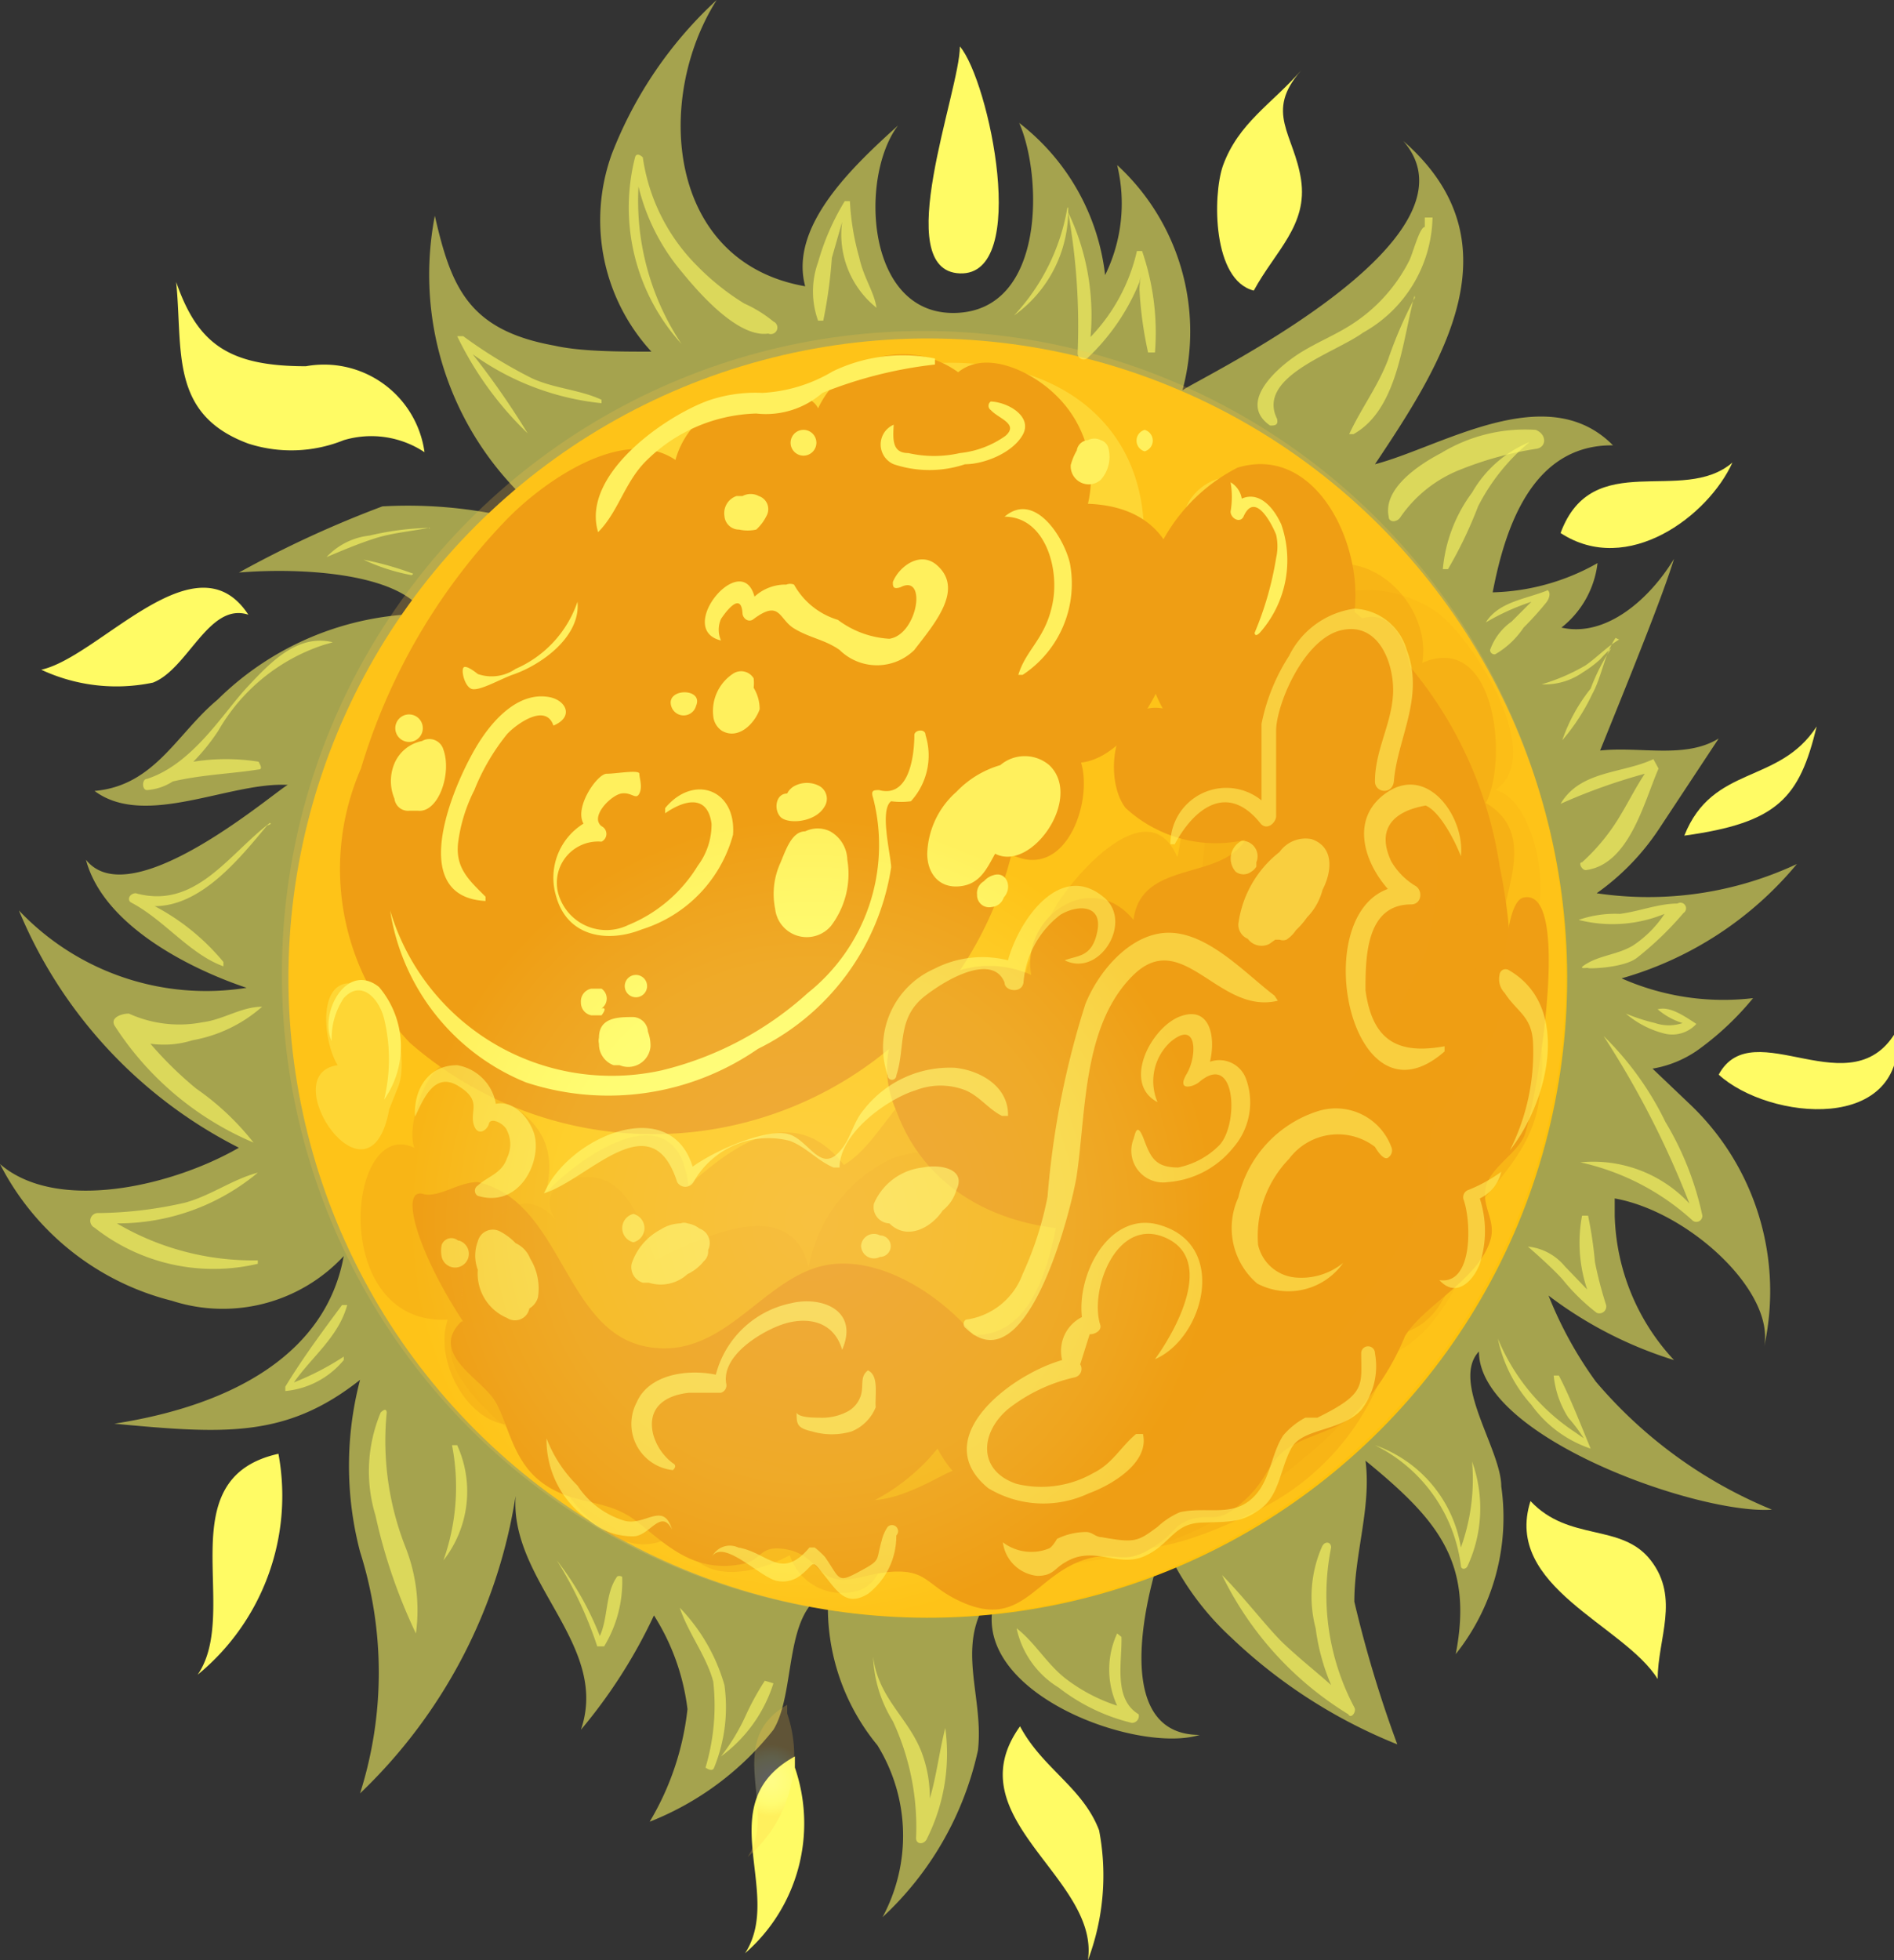 <?xml version="1.0" encoding="UTF-8"?> <svg xmlns="http://www.w3.org/2000/svg" xmlns:xlink="http://www.w3.org/1999/xlink" viewBox="0 0 22.04 22.8"><rect x="0" y="0" width="22.04" height="22.8" fill="#333333" stroke="none"/> <defs> <style>.cls-1{isolation:isolate;}.cls-2{opacity:0.56;}.cls-10,.cls-3,.cls-6{fill:#fffb64;}.cls-4{fill:#fec20c;}.cls-5,.cls-7,.cls-8,.cls-9{fill:#eb9206;}.cls-5{opacity:0.38;}.cls-6{opacity:0.41;}.cls-8{mix-blend-mode:overlay;}.cls-9{opacity:0.16;mix-blend-mode:multiply;}.cls-10{opacity:0.6;}.cls-11,.cls-12,.cls-13,.cls-14{opacity:0.22;mix-blend-mode:hard-light;}.cls-11{fill:url(#radial-gradient);}.cls-12{fill:url(#radial-gradient-2);}.cls-13{fill:url(#radial-gradient-3);}.cls-14{fill:#ffe2e1;}.cls-15{fill:#74d2e8;}</style> <radialGradient id="radial-gradient" cx="304.58" cy="-609.44" r="45.44" gradientTransform="translate(-39.29 111.71) scale(0.16 0.16)" gradientUnits="userSpaceOnUse"> <stop offset="0" stop-color="#fff"></stop> <stop offset="0.1" stop-color="#ffe"></stop> <stop offset="0.29" stop-color="#feffc1"></stop> <stop offset="0.41" stop-color="#fdffa1"></stop> <stop offset="0.52" stop-color="#fee879"></stop> <stop offset="0.64" stop-color="#ffca45"></stop> </radialGradient> <radialGradient id="radial-gradient-2" cx="17.03" cy="16.26" r="0" gradientTransform="matrix(1, 0, 0, 1, 0, 0)" xlink:href="#radial-gradient"></radialGradient> <radialGradient id="radial-gradient-3" cx="8.97" cy="20.71" r="0.65" gradientTransform="matrix(1, 0, 0, 1, 0, 0)" xlink:href="#radial-gradient"></radialGradient> </defs> <g class="cls-1"> <g id="Слой_2" data-name="Слой 2"> <g id="icons_planets"> <g class="cls-2"> <path class="cls-3" d="M20.91,10.05a4.08,4.08,0,0,1-2.33.34,2.82,2.82,0,0,0,.72-.74L20,8.59c-.39.24-.91.09-1.38.14h0c.34-.84.73-1.8.86-2.23-.27.45-.78.92-1.31.8a1.12,1.12,0,0,0,.42-.75,2.6,2.6,0,0,1-1.22.34c.14-.73.45-1.72,1.4-1.71C18,4.4,16.77,5.2,16,5.4c.79-1.18,1.68-2.58.33-3.76,1,1.15-2.38,2.76-2.57,2.9A2.63,2.63,0,0,0,13,1.92a1.89,1.89,0,0,1-.14,1.28,2.61,2.61,0,0,0-1-1.77c.27.61.31,2.18-.74,2.21S10,2.05,10.45,1.46c-.52.47-1.27,1.17-1.08,1.87C7.76,3.05,7.61,1.15,8.34,0h0A4.78,4.78,0,0,0,7.12,1.79a2.26,2.26,0,0,0,.46,2.3c-.38,0-.82,0-1.13-.07-1-.18-1.2-.68-1.39-1.51A3.6,3.6,0,0,0,6.69,6.25a5.31,5.31,0,0,0-2.24-.36,12.53,12.53,0,0,0-1.67.77c.71-.06,1.87,0,2.16.48a3.46,3.46,0,0,0-2.41,1c-.47.39-.73,1-1.43,1.06.59.44,1.58-.11,2.25-.07C3.24,9.17,1.53,10.67,1,10c.21.79,1.27,1.29,1.87,1.49a3,3,0,0,1-2.65-.9,5.42,5.42,0,0,0,2.56,2.76C2,13.8.66,14.11,0,13.54a3.09,3.09,0,0,0,2,1.59,1.92,1.92,0,0,0,2-.52c-.2,1.11-1.25,1.73-2.67,1.95,1.28.12,2,.17,2.86-.51a3.94,3.94,0,0,0,0,2,4.64,4.64,0,0,1,0,2.81A6.08,6.08,0,0,0,6,17.4c-.07,1,1.1,1.73.76,2.72a6.05,6.05,0,0,0,.85-1.33A2.62,2.62,0,0,1,8,19.88a3.23,3.23,0,0,1-.44,1.31A3.44,3.44,0,0,0,9,20.12c.27-.44.11-1.41.64-1.6a2.52,2.52,0,0,0,.57,1.78,2,2,0,0,1,.06,2,3.73,3.73,0,0,0,1.11-1.94c.08-.69-.34-1.33.27-1.94-.62,1.18,1.54,2,2.31,1.76-1.19,0-.46-2.15-.41-2.22a3.25,3.25,0,0,0,.78,1.09,6.06,6.06,0,0,0,1.93,1.24,14,14,0,0,1-.5-1.66c0-.56.2-1.1.13-1.64.83.68,1.26,1.17,1.05,2.25a2.55,2.55,0,0,0,.53-1.95c0-.43-.59-1.22-.26-1.57,0,1,2.56,1.9,3.41,1.84a5.35,5.35,0,0,1-2.05-1.49,4.57,4.57,0,0,1-.55-1,4.72,4.72,0,0,0,1.46.75,2.56,2.56,0,0,1-.69-1.68c0-.07,0-.14,0-.2.85.15,1.86,1.07,1.74,1.72a3,3,0,0,0-.88-2.83l-.42-.4a1.29,1.29,0,0,0,.56-.24,3.37,3.37,0,0,0,.61-.58,2.93,2.93,0,0,1-1.53-.23A4.11,4.11,0,0,0,20.91,10.05Zm-5.23-.64c-1.87,0-4.55-.81-4.62,1a4.21,4.21,0,0,0,.83,2,12.85,12.85,0,0,1,1,2.65,4.9,4.9,0,0,1,.13.55c-.93-.63-2.17-.32-3.29-.64l-.21.15c0-1.31-.94-2.46-1.22-3.78-.4-1.88.93-3.57,1-5.41l-.43-.69a5.79,5.79,0,0,0,1.06.51l2,1a2.93,2.93,0,0,0,1.81-1.64,1.24,1.24,0,0,0,.31.39c.34,1.42.37,2.68,1.36,3.27a2.62,2.62,0,0,0,.87.28A3.15,3.15,0,0,0,15.68,9.41Z"></path> <path class="cls-3" d="M19.46,15.8Z"></path> </g> <circle class="cls-4" cx="10.79" cy="11.38" r="7.44" transform="translate(-4.88 10.96) rotate(-45)"></circle> <path class="cls-5" d="M5.41,12.58c-.21-.67-.72.37-.59.77-.79-.37-1,2.07.39,2-.19.55.37,1.46,1,1.17.11.7,1,1.89,1.71,1.27.13.66.81.55,1.27.3a.64.64,0,0,0,.83.4c.34-.16.17-.51.5-.65-.07.45.9.6,1,.18.14.51,1.05.21,1.26-.18.39.45,1.51-.1,1.93-.31a2.93,2.93,0,0,0,1.51-2,.76.76,0,0,0,.55-.38c.18-.27.05-.42.15-.66.28-.64.95-1,1-1.8a2.16,2.16,0,0,0-.08-1c-.07-.19-.33-.37-.37-.54-.15-.54.53-1.39-.18-1.81.26-.49.12-2-.74-1.63.12-.71-.71-1.48-1.36-1s-.56,2-.54,2.8A.56.56,0,0,0,14,9.2c-.25.15-.24.53-.3.77-.34-.8-1.23.24-1.43.6A3.59,3.59,0,0,0,11.81,13c-.25-.29-.49-.57-.93-.45s-.65.76-1.06,1c-.6-.77-1.32-.19-1.81.24-.13-1.14-1.28-.33-1.66.09C6.52,13.2,6.16,12.89,5.41,12.58Z"></path> <path class="cls-6" d="M9.12,4.7C8.24,4.62,7.05,5.22,7,6.2,6.43,5.78,5.31,7,5,7.42a4.16,4.16,0,0,0-.67,2.7c.13,2.19,2.36,2.88,4.16,2.12,1-.43,2.36-1.77,1.75-3a.52.52,0,0,0,.49-.7,2.27,2.27,0,0,0,2.49-1.62C13.79,4.61,11.59,3.52,9.12,4.7Z"></path> <path class="cls-7" d="M9.12,17.72a2.35,2.35,0,0,0,1.79-.87c.91,1.74,4.23-.17,5.07-1.18a6.49,6.49,0,0,0,1.47-5.6A4.7,4.7,0,0,0,15.61,7c-.16,1.25.39,2.57,0,3.8-.22.68-.52,1-1.12.68-.32-.19-.29-.51-.8-.45s-.82.59-1,1c-.42.78-.1,3.51-1.36,3.5-.4-.49-1.19-1-1.85-.78s-1.1,1.05-1.92.92c-1-.15-1-1.69-2-1.92-.23,0-.44.18-.63.14C4.29,13.69,6.08,17.73,9.12,17.72Z"></path> <path class="cls-8" d="M15.27,14.75c-1.22.26-.84-1.44,0-1.72,1.17-.41,1.07,1,.49,1.58Z"></path> <path class="cls-8" d="M16.39,10.32c-.48-.14-.62-1.13.06-1,0,.43,0,.89.53.66a2.17,2.17,0,0,1-.06,2c-.7.89-1.36-.39-.79-1.15Z"></path> <path class="cls-8" d="M9.25,16.4c-.3.64-.91,1-1.49.5s-.08-1.2.5-.79c.48-.78,2.55-.81,1.59.36Z"></path> <path class="cls-6" d="M6.16,10.47c-2.27,0,.15-3.77.61-1.8,1.13.27.7-1.77,1-2.27.43-.78,2-1.37,1.9,0,.17-.27.71-.46.59,0,.8-.79,2.48-.53,1.87.86a2,2,0,0,1-1.48,1,3.68,3.68,0,0,1-1.33-.14c.16.36.12.86-.34.95a3.16,3.16,0,0,1-1,2.54,2.07,2.07,0,0,1-1.32.56C5.77,12.11,6,11.26,6.16,10.47Z"></path> <path class="cls-6" d="M11.32,5.31c-.25.13-.84.28-1-.1s.36-1,.56-.55c.69-.46,1.47.39.58.6Z"></path> <path class="cls-6" d="M6.66,7.34C7,6.88,6.53,6.4,6,6.6c-.28.12-.78.72-.37.84-.31.1-.61.43-.18.55s.83-.28,1.07-.45Z"></path> <path class="cls-6" d="M14,6.45c-.76-.62.66-1.36.44-.51.8-.71.71,1.17.3,1.6-.85.93-1.88-.22-.79-.94Z"></path> <path class="cls-6" d="M4.63,12.65c.12-.28,0-1-.4-1.18-.56-.21-.48.64-.3.92-.75.1.37,1.77.6.51Z"></path> <path class="cls-8" d="M12.66,5.86a1.33,1.33,0,0,0-.37-1.26c-.27-.27-.81-.54-1.14-.27a1.09,1.09,0,0,0-1.63.42c-.12-.25-.68-.17-.91-.11a1,1,0,0,0-.75.71c-.62-.42-1.59.29-2,.73A7.09,7.09,0,0,0,4.2,8.94a2.92,2.92,0,0,0,.57,3.19,4.3,4.3,0,0,0,7-2.19c.63.31.95-.61.81-1.07C13.55,8.77,14.56,5.93,12.66,5.86Z"></path> <path class="cls-9" d="M7.63,14.65c-.14-.3-.24-.75-.57-.91s-.88.08-.58.46c-.62-.72-1.31.72-1.06,1.27-.54.24.33,1.06.54,1.18.57.31,1.48.79,2.07.29,0,.63.91.87,1.35.55-.06.74,1,.82,1.36.38,0,.68,2.16.27,2.54.17A4.68,4.68,0,0,0,15,17.1c.38-.3,1-.81,1-1.32.46,0,.85-.6,1-.94a1.34,1.34,0,0,0,0-1.54c.65-.37,1.16-1.68.62-2.28.54-.21.3-1.72-.22-1.83.62-.41-.31-1.86-.74-2.11-1.14-.68-2.24.37-2.48,1.46-.17.78-.13,1.59-.33,2.37A3.63,3.63,0,0,1,12,13.26c-.56.29-1.11,0-1.65.23a1.75,1.75,0,0,0-.94,1.25C9.2,13.86,8.13,14.42,7.63,14.65Z"></path> <path class="cls-8" d="M14.49,9.77A1.55,1.55,0,0,1,13.1,9.4c-.27-.34-.15-1.26.43-1.16a2.05,2.05,0,0,1,.87-2.8c.95-.29,1.52,1,1.34,1.8.82-.45.9,1.54.36,2,.88-.2.63,1.47.47,1.88a6,6,0,0,1-2.39,2.8c-1.21.68-3.19.53-3.75-1A1.19,1.19,0,0,1,12,11.34c-.12-.68.7-1.24,1.19-.64C13.28,10,14.2,10.25,14.49,9.77Z"></path> <path class="cls-8" d="M5.37,15.37c-.36.35.16.63.35.87s.21.72.58,1,.75.18,1.1.45.67.62,1.25.5c.23-.05.18-.22.49-.17s.36.28.56.34.43-.08.75-.08.35.15.65.31c.8.42.92-.28,1.56-.46.32-.09.4.08.72-.11s.26-.28.49-.35.28.07.58-.19.28-.43.49-.6.53-.21.78-.39a2.87,2.87,0,0,0,.63-.95c.23-.37.88-.67,1-1.14.05-.22-.11-.37-.06-.59s.33-.37.44-.58.6-2.92,0-2.79c-.24.05-.23,1.11-.26,1.26-.11.59-.41.78-.69,1.22s-.07.78-.24,1.15a15.4,15.4,0,0,1-.85,1.31c-.32.5-.55.29-1.08.41-.75.18-.73,1-1.3,1.36a2.45,2.45,0,0,1-1.56-.05c-.64-.16-.67.07-1.26.28s-.94-.09-1.39-.29A1.46,1.46,0,0,0,8.09,17c-.57.06-.71-.06-1.11-.47-.23-.24-.39-.23-.68-.41S5.88,15.36,5.37,15.37Z"></path> <path class="cls-3" d="M20,12.5c.58.53,2.2.7,2.08-.53C21.56,12.92,20.4,11.76,20,12.5Z"></path> <path class="cls-3" d="M3.24,16.91c-1.3.29-.43,1.83-.94,2.57A2.69,2.69,0,0,0,3.24,16.91Z"></path> <path class="cls-3" d="M18.16,6.2c.37-1,1.42-.32,2-.82C19.88,6,18.94,6.71,18.16,6.2Z"></path> <path class="cls-3" d="M11.87,20.08c-.77,1.07.93,1.76.79,2.72a2.79,2.79,0,0,0,.13-1.51C12.6,20.79,12.13,20.57,11.87,20.08Z"></path> <path class="cls-3" d="M17.81,17.46c-.32,1,1.09,1.44,1.48,2.07,0-.47.26-.94-.08-1.38S18.26,17.94,17.81,17.46Z"></path> <path class="cls-3" d="M2.89,7.15c-.61-.93-1.73.49-2.41.64a2.07,2.07,0,0,0,1.3.15C2.19,7.78,2.43,7,2.89,7.15Z"></path> <path class="cls-3" d="M19.6,9.72c.33-.83,1.1-.59,1.54-1.27C20.94,9.28,20.69,9.57,19.6,9.72Z"></path> <path class="cls-3" d="M11.17.54c0,.52-.82,2.61,0,2.64S11.51.94,11.17.54Z"></path> <path class="cls-3" d="M9.25,20.43c-1,.55-.12,1.58-.58,2.29a2,2,0,0,0,.58-2.16Z"></path> <path class="cls-3" d="M10.77,8.55c0-.08-.13-.06-.13,0s0,.75-.41.64c-.06,0-.1,0-.07.09a2.2,2.2,0,0,1-.76,2.27,3.89,3.89,0,0,1-1.7.9,2.69,2.69,0,0,1-3.16-1.86s0,0,0,0a2.58,2.58,0,0,0,1.58,2,3.06,3.06,0,0,0,2.7-.39,2.83,2.83,0,0,0,1.55-2.11c0-.13-.14-.67,0-.77a.87.87,0,0,0,.23,0A.79.79,0,0,0,10.77,8.55Z"></path> <path class="cls-3" d="M10.88,4.17a1.88,1.88,0,0,0-1.19.15,1.78,1.78,0,0,1-.82.25,1.69,1.69,0,0,0-.63.09c-.52.19-1.48.87-1.28,1.53a0,0,0,0,0,0,0c.24-.24.31-.59.57-.84A1.89,1.89,0,0,1,8.8,4.81a1,1,0,0,0,.77-.24,5,5,0,0,1,1.31-.33A0,0,0,0,0,10.88,4.17Z"></path> <path class="cls-3" d="M11.53,4.67a.06.06,0,0,0,0,.1c.09.1.33.16.17.3a1.11,1.11,0,0,1-.53.2,1.35,1.35,0,0,1-.6,0c-.19,0-.18-.16-.17-.33h0a.25.25,0,0,0,0,.46,1.31,1.31,0,0,0,.83,0c.22,0,.55-.13.67-.34S11.74,4.68,11.53,4.67Z"></path> <path class="cls-3" d="M6.72,7h0A1.31,1.31,0,0,1,6,7.78a.49.49,0,0,1-.44.06s-.12-.1-.16-.08,0,.21.08.25.32-.1.48-.16C6.29,7.74,6.76,7.41,6.72,7Z"></path> <path class="cls-3" d="M14.91,6.1c-.11-.24-.28-.38-.46-.3a.27.27,0,0,0-.13-.19h0a1,1,0,0,1,0,.34c0,.08.11.14.15.06.14-.32.35.13.38.21a.61.61,0,0,1,0,.27,3.77,3.77,0,0,1-.25.87s0,.06.06,0A1.27,1.27,0,0,0,14.91,6.1Z"></path> <path class="cls-3" d="M7.74,9.4s0,.09,0,.06c.2-.14.49-.24.54.12a.8.8,0,0,1-.16.49,1.7,1.7,0,0,1-.81.69.58.58,0,0,1-.79-.3A.48.48,0,0,1,7,9.79a.1.1,0,0,0,0-.18c-.14-.11.11-.36.23-.38s.17.08.21,0,0-.18,0-.23-.27,0-.38,0-.38.39-.27.58a.74.74,0,0,0-.32.84c.13.48.6.55,1,.39A1.59,1.59,0,0,0,8.53,9.71C8.57,9.18,8.07,9,7.74,9.4Z"></path> <path class="cls-3" d="M10.92,6.59c-.2-.2-.46,0-.53.18,0,.05,0,.09.09.06.31-.16.2.55-.13.6a1.1,1.1,0,0,1-.6-.22.87.87,0,0,1-.51-.41.12.12,0,0,0-.09,0,.53.53,0,0,0-.37.14c-.15-.56-.93.38-.39.51,0,0,0,0,0,0a.31.31,0,0,1,0-.25s.23-.36.25-.07c0,.06.07.12.13.07.31-.23.29,0,.47.11s.36.13.53.25a.62.62,0,0,0,.87,0C10.87,7.26,11.21,6.87,10.92,6.59Z"></path> <path class="cls-3" d="M6.4,8.11c-.35-.07-.64.24-.81.5-.27.41-.91,1.82.06,1.87a0,0,0,0,0,0-.05c-.19-.19-.35-.33-.32-.62a1.87,1.87,0,0,1,.19-.62,2.51,2.51,0,0,1,.38-.65c.1-.11.45-.37.54-.1a0,0,0,0,0,0,0C6.68,8.34,6.59,8.15,6.4,8.11Z"></path> <path class="cls-3" d="M4.41,11.48c-.38-.3-.7.31-.55.63h0A.84.84,0,0,1,4,11.61c.2-.22.41,0,.47.24a2,2,0,0,1,0,.94s0,.05,0,0A1.07,1.07,0,0,0,4.41,11.48Z"></path> <path class="cls-3" d="M12.45,6.55c-.07-.3-.41-.84-.76-.54,0,0,0,0,0,0,.46,0,.64.58.56,1s-.31.54-.4.84a0,0,0,0,0,.05,0A1.27,1.27,0,0,0,12.45,6.55Z"></path> <path class="cls-3" d="M12.9,5.22a.13.13,0,0,0-.09-.1.16.16,0,0,0-.15,0,.14.14,0,0,0-.13.12v0a.67.67,0,0,0-.07.17.21.21,0,0,0,.35.17l0,0A.4.4,0,0,0,12.9,5.22Z"></path> <path class="cls-3" d="M13.32,5a.13.13,0,0,0,0,.25A.13.13,0,0,0,13.32,5Z"></path> <path class="cls-3" d="M5.16,8.72a.17.17,0,0,0-.25-.1l0,0h0a.44.44,0,0,0-.32.26.53.53,0,0,0,0,.41.16.16,0,0,0,.18.14h.09C5.1,9.46,5.26,9,5.16,8.72Z"></path> <path class="cls-3" d="M4.76,8.31a.16.16,0,0,0,0,.32A.16.16,0,0,0,4.76,8.31Z"></path> <path class="cls-3" d="M12.21,8.9a.44.44,0,0,0-.57,0,1.15,1.15,0,0,0-.51.31,1,1,0,0,0-.34.72c0,.22.13.4.37.38s.32-.2.42-.38C12,10.15,12.61,9.28,12.21,8.9Z"></path> <path class="cls-3" d="M11.56,10.18a.23.23,0,0,0-.11.07.16.16,0,0,0-.08.16.14.14,0,0,0,.17.14.16.16,0,0,0,.14-.11l0,0C11.79,10.32,11.71,10.13,11.56,10.18Z"></path> <path class="cls-3" d="M8.77,8a.49.49,0,0,0,0-.11.17.17,0,0,0-.23-.06.52.52,0,0,0-.24.5s0,0,0,0a.23.23,0,0,0,.1.17c.19.11.38-.08.44-.25A.48.48,0,0,0,8.77,8Z"></path> <path class="cls-3" d="M7.81,8.21v0a.15.15,0,0,0,.29,0v0C8.19,8,7.75,8,7.81,8.21Z"></path> <path class="cls-3" d="M7,11.73H7a.14.14,0,0,0,0-.23H7c.06,0,0,0-.06,0H6.88a.15.15,0,0,0-.12.16.15.15,0,0,0,.12.15H7S7.08,11.71,7,11.73Z"></path> <path class="cls-3" d="M7.4,11.34a.13.13,0,0,0,0,.26A.13.13,0,0,0,7.4,11.34Z"></path> <path class="cls-3" d="M7.54,12h0a.18.18,0,0,0-.17-.17c-.17,0-.4,0-.4.24a.15.15,0,0,0,0,.07.26.26,0,0,0,.17.25h.07a.26.26,0,0,0,.36-.22A.47.47,0,0,0,7.54,12Z"></path> <path class="cls-3" d="M8.83,5.77a.2.2,0,0,0-.19,0H8.57A.21.21,0,0,0,8.43,6a.17.17,0,0,0,.17.16.46.46,0,0,0,.2,0A.53.53,0,0,0,8.92,6,.16.16,0,0,0,8.83,5.77Z"></path> <path class="cls-3" d="M9.35,5a.15.15,0,0,0,0,.3A.15.15,0,1,0,9.35,5Z"></path> <path class="cls-3" d="M9.86,10a.39.39,0,0,0-.2-.33.33.33,0,0,0-.29,0h0c-.16,0-.23.23-.29.37a.87.87,0,0,0-.06.53.37.37,0,0,0,.65.2A1,1,0,0,0,9.86,10Z"></path> <path class="cls-3" d="M9.53,9.14a.31.31,0,0,0-.28,0,.2.2,0,0,0-.09.09c-.13,0-.16.18-.08.27s.4.07.51-.11A.17.17,0,0,0,9.53,9.14Z"></path> <path class="cls-10" d="M11.11,12.42a1.27,1.27,0,0,0-1.06.49c-.12.14-.15.33-.26.46-.23.29-.36-.08-.59-.17s-.83.15-1.14.37c-.26-.85-1.44-.35-1.73.31,0,0,0,0,0,0,.52-.16,1.25-1.07,1.55-.13a.11.11,0,0,0,.19,0,1,1,0,0,1,1.12-.48c.19.07.32.23.51.31,0,0,.08,0,.07,0,0-.4.56-.8.89-.9a.8.8,0,0,1,.57,0c.17.07.27.22.43.3a0,0,0,0,0,.07,0C11.74,12.64,11.41,12.45,11.11,12.42Z"></path> <path class="cls-10" d="M16.37,7.56a.66.66,0,0,0-.61-.48,1,1,0,0,0-.76.55,2.27,2.27,0,0,0-.32.79c0,.3,0,.6,0,.89a.65.65,0,0,0-1.06.51s0,0,.05,0c.22-.41.61-.73,1-.24.07.08.17,0,.18-.08,0-.35,0-.7,0-1s.32-1.07.76-1.17.62.4.6.75S16,8.73,16,9.09c0,.13.2.16.22,0C16.26,8.59,16.58,8.11,16.37,7.56Z"></path> <path class="cls-10" d="M14.83,11.58c-.33-.25-.75-.71-1.2-.73s-.84.43-1,.83a10,10,0,0,0-.44,2.24,3.94,3.94,0,0,1-.29.9.82.82,0,0,1-.66.53.06.06,0,0,0,0,.1c.72.69,1.24-1.44,1.29-1.78.11-.75.07-1.74.65-2.32s1,.46,1.69.29A0,0,0,0,0,14.83,11.58Z"></path> <path class="cls-10" d="M9.2,15.16a1.14,1.14,0,0,0-.87.83c-.34-.07-.78,0-.92.32a.54.54,0,0,0,.42.79s.06-.05,0-.08a.63.63,0,0,1-.23-.34c-.07-.3.13-.45.42-.48.13,0,.24,0,.37,0a.09.09,0,0,0,.06-.11c-.05-.32.39-.59.64-.68s.6-.08.71.29c0,0,0,0,0,0C10,15.24,9.56,15.07,9.2,15.16Z"></path> <path class="cls-10" d="M16.19,13.34a.69.69,0,0,0-.87-.41,1.38,1.38,0,0,0-.91,1,.85.85,0,0,0,.22,1,.78.78,0,0,0,1-.24s0,0,0,0a.77.77,0,0,1-.55.17.49.49,0,0,1-.44-.38,1.29,1.29,0,0,1,.36-1A.71.71,0,0,1,16,13.34s.1.18.16.12l0,0A.1.1,0,0,0,16.19,13.34Z"></path> <path class="cls-10" d="M16.15,9.21c-.44.29-.29.8,0,1.13-.94.34-.42,2.84.66,1.89a0,0,0,0,0,0-.06c-.55.1-.84-.07-.92-.65,0-.37,0-1,.53-1,.12,0,.14-.15.06-.21a.81.81,0,0,1-.29-.29c-.17-.36,0-.58.4-.65.17.07.35.43.41.59s0,0,0,0C17.05,9.52,16.63,8.9,16.15,9.21Z"></path> <path class="cls-10" d="M13.53,14.26c-.6-.21-1,.54-.94,1.06a.44.44,0,0,0-.23.5c-.6.17-1.57.91-.86,1.49a1.24,1.24,0,0,0,1.17.06c.25-.09.71-.35.63-.69a0,0,0,0,0-.08,0c-.18.15-.27.34-.49.45a1.22,1.22,0,0,1-.9.13c-.45-.15-.43-.59-.1-.87a1.94,1.94,0,0,1,.78-.37.1.1,0,0,0,.06-.15l.11-.35c.07,0,.15-.05.12-.12-.12-.41.2-1.26.77-1s.11,1.08-.13,1.41c0,0,0,0,0,0C14,15.57,14.29,14.51,13.53,14.26Z"></path> <path class="cls-10" d="M14.5,12.55a.33.33,0,0,0-.42-.2c.07-.29,0-.65-.34-.53s-.69.78-.27,1a0,0,0,0,0,0,0,.62.62,0,0,1,.15-.7c.32-.27.31.17.19.37s.06.16.14.1c.44-.38.47.51.23.74a.94.94,0,0,1-.47.25c-.27,0-.32-.12-.4-.33s-.1-.06-.12,0a.37.37,0,0,0,.4.5,1.08,1.08,0,0,0,.76-.4A.8.8,0,0,0,14.5,12.55Z"></path> <path class="cls-10" d="M8.14,14.29A.31.31,0,0,0,8,14.23a.11.11,0,0,0-.08,0,.45.45,0,0,0-.23.07.7.7,0,0,0-.34.4.19.19,0,0,0,.13.22h.07A.46.46,0,0,0,8,14.82a.53.53,0,0,0,.19-.15.15.15,0,0,0,.05-.13h0A.18.18,0,0,0,8.14,14.29Z"></path> <path class="cls-10" d="M7.37,14.12a.17.17,0,0,0,0,.33A.17.17,0,0,0,7.37,14.12Z"></path> <path class="cls-10" d="M15.39,10.35c.11-.21.14-.5-.13-.59a.37.37,0,0,0-.37.15,1.27,1.27,0,0,0-.48.84.18.18,0,0,0,.11.17.2.2,0,0,0,.25.06l.07-.05.05,0a.11.11,0,0,0,.08,0,.38.38,0,0,0,.11-.11.93.93,0,0,0,.13-.15A.71.71,0,0,0,15.39,10.35Z"></path> <path class="cls-10" d="M14.45,9.78a.23.23,0,0,0-.07.36.15.15,0,0,0,.18,0,.17.17,0,0,0,.06-.06l0,0,0-.05A.18.18,0,0,0,14.45,9.78Z"></path> <path class="cls-10" d="M6.17,14.64A.33.33,0,0,0,6,14.46a.7.7,0,0,0-.17-.13.18.18,0,0,0-.27.11.47.47,0,0,0,0,.33.56.56,0,0,0,.34.56.17.17,0,0,0,.26-.11h0a.22.22,0,0,0,.1-.13A.66.66,0,0,0,6.17,14.64Z"></path> <path class="cls-10" d="M5.33,14.43a.12.12,0,0,0-.19.05.34.34,0,0,0,0,.14.16.16,0,1,0,.2-.19Z"></path> <path class="cls-10" d="M6.21,13.17c-.08-.22-.27-.37-.44-.33a.55.55,0,0,0-.45-.45c-.35,0-.51.3-.49.6,0,0,0,0,0,0,.09-.19.22-.53.5-.36s.14.28.18.44.16.08.18,0,.18,0,.21.08a.36.36,0,0,1,0,.32c-.06.18-.22.21-.34.32a.07.07,0,0,0,0,.12C6.06,14.06,6.32,13.48,6.21,13.17Z"></path> <path class="cls-10" d="M12.86,10.45c-.51-.45-1,.24-1.13.72a1.22,1.22,0,0,0-.86.1,1,1,0,0,0-.54,1.24.05.05,0,0,0,.1,0c.11-.33,0-.67.34-.93s.8-.46.92-.15c0,.1.2.13.22,0a1.1,1.1,0,0,1,.43-.79c.2-.12.49-.12.43.19s-.23.28-.38.34,0,0,0,0C12.79,11.37,13.18,10.74,12.86,10.45Z"></path> <path class="cls-10" d="M10.1,15.94h0c-.08.06-.06.14-.07.23a.32.32,0,0,1-.17.25.64.64,0,0,1-.33.07c-.05,0-.24,0-.26-.06h0c0,.13,0,.18.18.22a.81.81,0,0,0,.46,0,.51.51,0,0,0,.28-.28C10.18,16.22,10.23,16,10.1,15.94Z"></path> <path class="cls-10" d="M10.74,13.58a.7.7,0,0,0-.57.42.19.19,0,0,0,.18.23h0l0,0c.2.2.48.06.62-.15a.47.47,0,0,0,.16-.24C11.25,13.59,10.93,13.54,10.74,13.58Z"></path> <path class="cls-10" d="M10.24,14.37h0a.15.15,0,0,0-.22.12.15.15,0,0,0,.22.13l0,0A.12.12,0,0,0,10.24,14.37Z"></path> <path class="cls-10" d="M7.27,17.69a1,1,0,0,1-.55-.41,1.54,1.54,0,0,1-.36-.55s0,0,0,0a1.13,1.13,0,0,0,.49.95.78.78,0,0,0,.52.19c.19,0,.32-.33.45-.08,0,0,0,0,0,0C7.72,17.46,7.51,17.75,7.27,17.69Z"></path> <path class="cls-10" d="M10.33,17.76a.46.46,0,0,0-.07.16c-.07.24,0,.22-.26.36s-.22.09-.4-.17A1,1,0,0,0,9.48,18a0,0,0,0,0-.06,0c-.33.39-.48.06-.83,0a.23.23,0,0,0-.3.1h0c.14-.2.58.27.76.29a.33.33,0,0,0,.27-.07c.17-.13.11-.2.27,0s.26.37.51.22a.85.85,0,0,0,.33-.68A.06.06,0,0,0,10.33,17.76Z"></path> <path class="cls-10" d="M16,15.74a.08.08,0,0,0-.16,0c0,.38.06.47-.51.75,0,0-.1,0-.14,0a.86.86,0,0,0-.26.21c-.12.19-.14.42-.26.61-.25.38-.59.2-.94.28a.9.9,0,0,0-.26.17c-.23.17-.26.19-.65.12-.07,0-.11-.06-.18-.06a.77.77,0,0,0-.34.08s-.05.09-.09.11a.55.55,0,0,1-.54-.07s0,0,0,0a.45.45,0,0,0,.4.39c.19,0,.2-.09.33-.16.33-.2.61.07.92-.07s.33-.38.67-.39.46,0,.68-.16.23-.48.36-.71.58-.19.81-.44A.83.83,0,0,0,16,15.74Z"></path> <path class="cls-10" d="M17.47,13.63a0,0,0,0,0,0,0,1.76,1.76,0,0,1-.38.21.09.09,0,0,0-.06.11c.09.24.12,1-.28.94a0,0,0,0,0,0,0c.2.22.4,0,.47-.19a1.23,1.23,0,0,0,0-.76A.46.46,0,0,0,17.47,13.63Z"></path> <path class="cls-10" d="M17.55,11.28a.07.07,0,0,0-.1.06.23.23,0,0,0,.06.21c.14.22.32.27.33.59a2.53,2.53,0,0,1-.27,1.24s0,0,0,0C18,12.84,18.31,11.71,17.55,11.28Z"></path> <path class="cls-10" d="M16.67,2.53a0,0,0,0,0-.09,0v.11c-.06,0-.14.31-.18.39a1.9,1.9,0,0,1-.65.73c-.21.14-.45.23-.66.37s-.7.55-.31.82c.05,0,.1,0,.08-.08-.24-.49.67-.76,1-1A1.57,1.57,0,0,0,16.67,2.53Z"></path> <path class="cls-10" d="M16.46,3.47a5,5,0,0,0-.31.72c-.12.31-.31.56-.45.86a0,0,0,0,0,.05,0c.52-.29.57-1.1.71-1.61C16.47,3.47,16.46,3.47,16.46,3.47Z"></path> <path class="cls-10" d="M17.87,5a1.88,1.88,0,0,0-1.1.27c-.25.13-.68.41-.61.74,0,.07.1.07.14,0A1.52,1.52,0,0,1,17,5.46a4,4,0,0,1,.88-.24C18,5.2,18,5.05,17.87,5Z"></path> <path class="cls-10" d="M17.78,5.15a1.37,1.37,0,0,0-.65.58,1.75,1.75,0,0,0-.34.89s0,0,.06,0a4.93,4.93,0,0,0,.35-.73,2.36,2.36,0,0,1,.59-.74S17.79,5.14,17.78,5.15Z"></path> <path class="cls-10" d="M9,3.74a1.48,1.48,0,0,0-.34-.21,2.87,2.87,0,0,1-.55-.44,2.23,2.23,0,0,1-.63-1.26s-.07-.07-.09,0A2.36,2.36,0,0,0,7.93,4h0a3,3,0,0,1-.5-1.83,2.43,2.43,0,0,0,.51,1c.22.27.66.76,1,.71A.06.06,0,0,0,9,3.74Z"></path> <path class="cls-10" d="M10,3a2.94,2.94,0,0,1-.11-.66s0,0-.06,0a2.83,2.83,0,0,0-.31.71,1,1,0,0,0,0,.68,0,0,0,0,0,.06,0A5.55,5.55,0,0,0,9.68,3l.12-.42a1.09,1.09,0,0,0,.4,1s0,0,0,0C10.17,3.39,10.05,3.23,10,3Z"></path> <path class="cls-10" d="M12.42,2.42a2.43,2.43,0,0,1-.62,1.25s0,0,0,0a1.5,1.5,0,0,0,.63-1.26Z"></path> <path class="cls-10" d="M13.29,2.92a0,0,0,0,0-.06,0,2.12,2.12,0,0,1-.54,1,2.78,2.78,0,0,0-.26-1.45h0a7.54,7.54,0,0,1,.11,1.64.07.07,0,0,0,.12.05,2.51,2.51,0,0,0,.6-.88c.09-.39,0-.08,0,.09a4.42,4.42,0,0,0,.1.73,0,0,0,0,0,.08,0A2.91,2.91,0,0,0,13.29,2.92Z"></path> <path class="cls-10" d="M7,4.65c-.26-.12-.55-.13-.81-.25a5.54,5.54,0,0,1-.8-.49s-.08,0-.07,0a3.94,3.94,0,0,0,.82,1.13s.07,0,0,0a9.47,9.47,0,0,0-.64-.92A3.11,3.11,0,0,0,7,4.69,0,0,0,0,0,7,4.65Z"></path> <path class="cls-10" d="M5,6.14a3.27,3.27,0,0,0-.7.09.8.8,0,0,0-.5.25s0,0,0,0c.19-.08.38-.16.57-.22s.41-.08.62-.12C5,6.16,5,6.14,5,6.14Z"></path> <path class="cls-10" d="M4.8,6.67a3.7,3.7,0,0,0-.57-.16h0a2.29,2.29,0,0,0,.56.18S4.82,6.67,4.8,6.67Z"></path> <path class="cls-10" d="M3.87,7.47c-.41-.1-.73.24-1,.53s-.63.89-1.16,1.06c-.06,0-.06.13,0,.13h0a.63.63,0,0,0,.3-.1c.34-.08.69-.09,1-.14.06,0,0-.08,0-.09a2.43,2.43,0,0,0-.76,0,2.41,2.41,0,0,0,.29-.36,2.21,2.21,0,0,1,1.23-1S3.88,7.47,3.87,7.47Z"></path> <path class="cls-10" d="M3.13,9.58c-.48.37-.86,1-1.55.81-.07,0-.11.08-.05.11.38.2.68.6,1.07.74a0,0,0,0,0,0-.05,2.62,2.62,0,0,0-.8-.65c.55,0,1-.57,1.31-.94C3.17,9.59,3.15,9.56,3.13,9.58Z"></path> <path class="cls-10" d="M2.24,12.1a1.66,1.66,0,0,0,.81-.39,0,0,0,0,0,0,0c-.24,0-.45.15-.69.18a1.42,1.42,0,0,1-.86-.1c-.09,0-.23.05-.16.15a3.58,3.58,0,0,0,1.61,1.35s0,0,0,0a3.09,3.09,0,0,0-.67-.63,4.34,4.34,0,0,1-.53-.52A1.11,1.11,0,0,0,2.24,12.1Z"></path> <path class="cls-10" d="M3,14.66a3.12,3.12,0,0,1-1.64-.43A2.54,2.54,0,0,0,3,13.64s0-.05,0,0c-.3.08-.55.27-.85.35a4.7,4.7,0,0,1-1,.12.09.09,0,0,0-.05.17A2.24,2.24,0,0,0,3,14.7S3,14.66,3,14.66Z"></path> <path class="cls-10" d="M4,15.78a3.19,3.19,0,0,1-.58.3c.21-.3.52-.53.62-.9,0,0,0,0-.06,0-.23.31-.46.62-.66.95,0,0,0,.06,0,.05A1,1,0,0,0,4,15.82S4,15.77,4,15.78Z"></path> <path class="cls-10" d="M4.72,18a3.38,3.38,0,0,1-.22-1.57s0-.07-.07,0a1.77,1.77,0,0,0-.06,1.2A6.32,6.32,0,0,0,4.84,19s0,0,0,0A2,2,0,0,0,4.72,18Z"></path> <path class="cls-10" d="M5.32,16.81a0,0,0,0,0-.06,0,2.55,2.55,0,0,1-.1,1.34s0,0,0,0A1.3,1.3,0,0,0,5.32,16.81Z"></path> <path class="cls-10" d="M7.18,18.34c-.14.2-.1.47-.2.69a3.5,3.5,0,0,0-.5-.88h0a4.57,4.57,0,0,1,.47,1,0,0,0,0,0,.08,0,1.45,1.45,0,0,0,.21-.81S7.2,18.32,7.18,18.34Z"></path> <path class="cls-10" d="M8.43,19.6a2.15,2.15,0,0,0-.52-.9s0,0,0,0c.1.3.31.56.39.86a2.52,2.52,0,0,1-.09,1s.08.06.1,0A1.86,1.86,0,0,0,8.43,19.6Z"></path> <path class="cls-10" d="M8.9,19.55a3.11,3.11,0,0,0-.22.4,2.36,2.36,0,0,1-.29.48s0,0,0,0A1.68,1.68,0,0,0,9,19.58,0,0,0,0,0,8.9,19.55Z"></path> <path class="cls-10" d="M11,20.1a0,0,0,0,0,0,0c-.07.27-.1.55-.18.82a1.49,1.49,0,0,0-.1-.55c-.16-.4-.5-.62-.56-1.1h0a1.53,1.53,0,0,0,.23.75,2.91,2.91,0,0,1,.27,1.36c0,.08.1.08.13,0A2.21,2.21,0,0,0,11,20.1Z"></path> <path class="cls-10" d="M13.25,19.94c-.3-.18-.19-.62-.2-.9A0,0,0,0,0,13,19a1,1,0,0,0,0,.84,2,2,0,0,1-.58-.3c-.23-.17-.37-.43-.59-.6,0,0,0,0,0,0a1.07,1.07,0,0,0,.49.69,2.24,2.24,0,0,0,.85.41A.08.08,0,0,0,13.25,19.94Z"></path> <path class="cls-10" d="M15.76,19.86A2.79,2.79,0,0,1,15.49,18c0-.07-.08-.08-.11,0a1.44,1.44,0,0,0-.07.94,2.48,2.48,0,0,0,.18.66c-.18-.16-.37-.31-.55-.48s-.47-.55-.72-.8c0,0,0,0,0,0a3.89,3.89,0,0,0,1.47,1.62C15.72,20,15.79,19.91,15.76,19.86Z"></path> <path class="cls-10" d="M17.13,17s0,0,0,0A2.34,2.34,0,0,1,17,18a1.52,1.52,0,0,0-1-1.19s0,0,0,0A1.82,1.82,0,0,1,17,18.21c0,.05.06.05.08,0A1.6,1.6,0,0,0,17.13,17Z"></path> <path class="cls-10" d="M18.14,16s-.06,0-.06,0a1.11,1.11,0,0,0,.17.49,1.86,1.86,0,0,1,.18.24l-.1-.07a2.4,2.4,0,0,1-.9-1.09h0a1.66,1.66,0,0,0,.39.77,1.4,1.4,0,0,0,.69.51s0,0,0,0C18.37,16.51,18.26,16.23,18.14,16Z"></path> <path class="cls-10" d="M18.56,14.68a4.68,4.68,0,0,0-.08-.54,0,0,0,0,0-.07,0,1.7,1.7,0,0,0,.06.86l-.26-.27a.64.64,0,0,0-.43-.23s0,0,0,0,.29.25.41.39a2.33,2.33,0,0,0,.39.38.08.08,0,0,0,.11-.09A4.54,4.54,0,0,1,18.56,14.68Z"></path> <path class="cls-10" d="M19.38,13.05a3.59,3.59,0,0,0-.72-1s-.05,0,0,0a10.66,10.66,0,0,1,1,1.95,1.53,1.53,0,0,0-1.27-.48s0,0,0,0a2.85,2.85,0,0,1,1.31.68.07.07,0,0,0,.11-.06A3.54,3.54,0,0,0,19.38,13.05Z"></path> <path class="cls-10" d="M19.52,10.51c-.22,0-.44.09-.67.12a1.3,1.3,0,0,0-.48.07,0,0,0,0,0,0,0,1.6,1.6,0,0,0,1-.07A1.3,1.3,0,0,1,19,11c-.17.1-.36.11-.52.2s0,.05,0,.06.42,0,.57-.12a3.78,3.78,0,0,0,.54-.52A.05.05,0,0,0,19.52,10.51Z"></path> <path class="cls-10" d="M19.71,11.89c-.11-.07-.28-.19-.42-.15s0,0,0,0a.81.81,0,0,0,.29.16.5.5,0,0,1-.32,0,2.24,2.24,0,0,1-.34-.11s0,0,0,0a1.1,1.1,0,0,0,.44.23.38.38,0,0,0,.38-.11S19.74,11.91,19.71,11.89Z"></path> <path class="cls-10" d="M19.24,8.83c-.36.17-.85.13-1.08.52,0,0,0,0,0,0A6.75,6.75,0,0,1,19.14,9c-.1.15-.18.31-.27.46a2.35,2.35,0,0,1-.46.57c-.05,0,0,.1.05.09.5-.07.67-.79.84-1.18A0,0,0,0,0,19.24,8.83Z"></path> <path class="cls-10" d="M18.84,7.44c-.15.09-.26.21-.39.3a2.31,2.31,0,0,1-.51.22s0,0,0,0a.77.77,0,0,0,.48-.14,1.3,1.3,0,0,0,.2-.15s.08-.09.13-.13a2.32,2.32,0,0,0-.24.47,2,2,0,0,0-.33.6s0,0,0,0a2.38,2.38,0,0,0,.35-.54c.11-.2.14-.46.27-.65C18.86,7.45,18.85,7.44,18.84,7.44Z"></path> <path class="cls-10" d="M18,6.87c-.25.1-.56.13-.71.37,0,0,0,0,0,0A2.69,2.69,0,0,1,17.82,7l-.23.23a.68.68,0,0,0-.25.33.05.05,0,0,0,.06.05,1,1,0,0,0,.33-.31A3.68,3.68,0,0,0,18,7C18.07,6.89,18,6.85,18,6.87Z"></path> <ellipse class="cls-11" cx="10.75" cy="11.33" rx="7.47" ry="7.48"></ellipse> <path class="cls-12" d="M17,16.26Z"></path> <path class="cls-13" d="M9.16,19.93v-.1c-.75.43-.1,1.22-.46,1.77A1.54,1.54,0,0,0,9.16,19.93Z"></path> <path class="cls-14" d="M17,16.26Z"></path> <path class="cls-15" d="M11.21,5.19h0l0,0Z"></path> <path class="cls-3" d="M14.59,3.38c-.48-.12-.48-1.1-.36-1.45.18-.5.57-.72.91-1.11-.43.49-.08.74,0,1.27S14.84,2.92,14.59,3.38Z"></path> <path class="cls-3" d="M2.05,3.28c.08.8-.08,1.54.84,1.88A1.63,1.63,0,0,0,4,5.12a1.12,1.12,0,0,1,.94.14,1.18,1.18,0,0,0-1.38-1C2.66,4.26,2.3,4,2.05,3.28Z"></path> </g> </g> </g> </svg> 